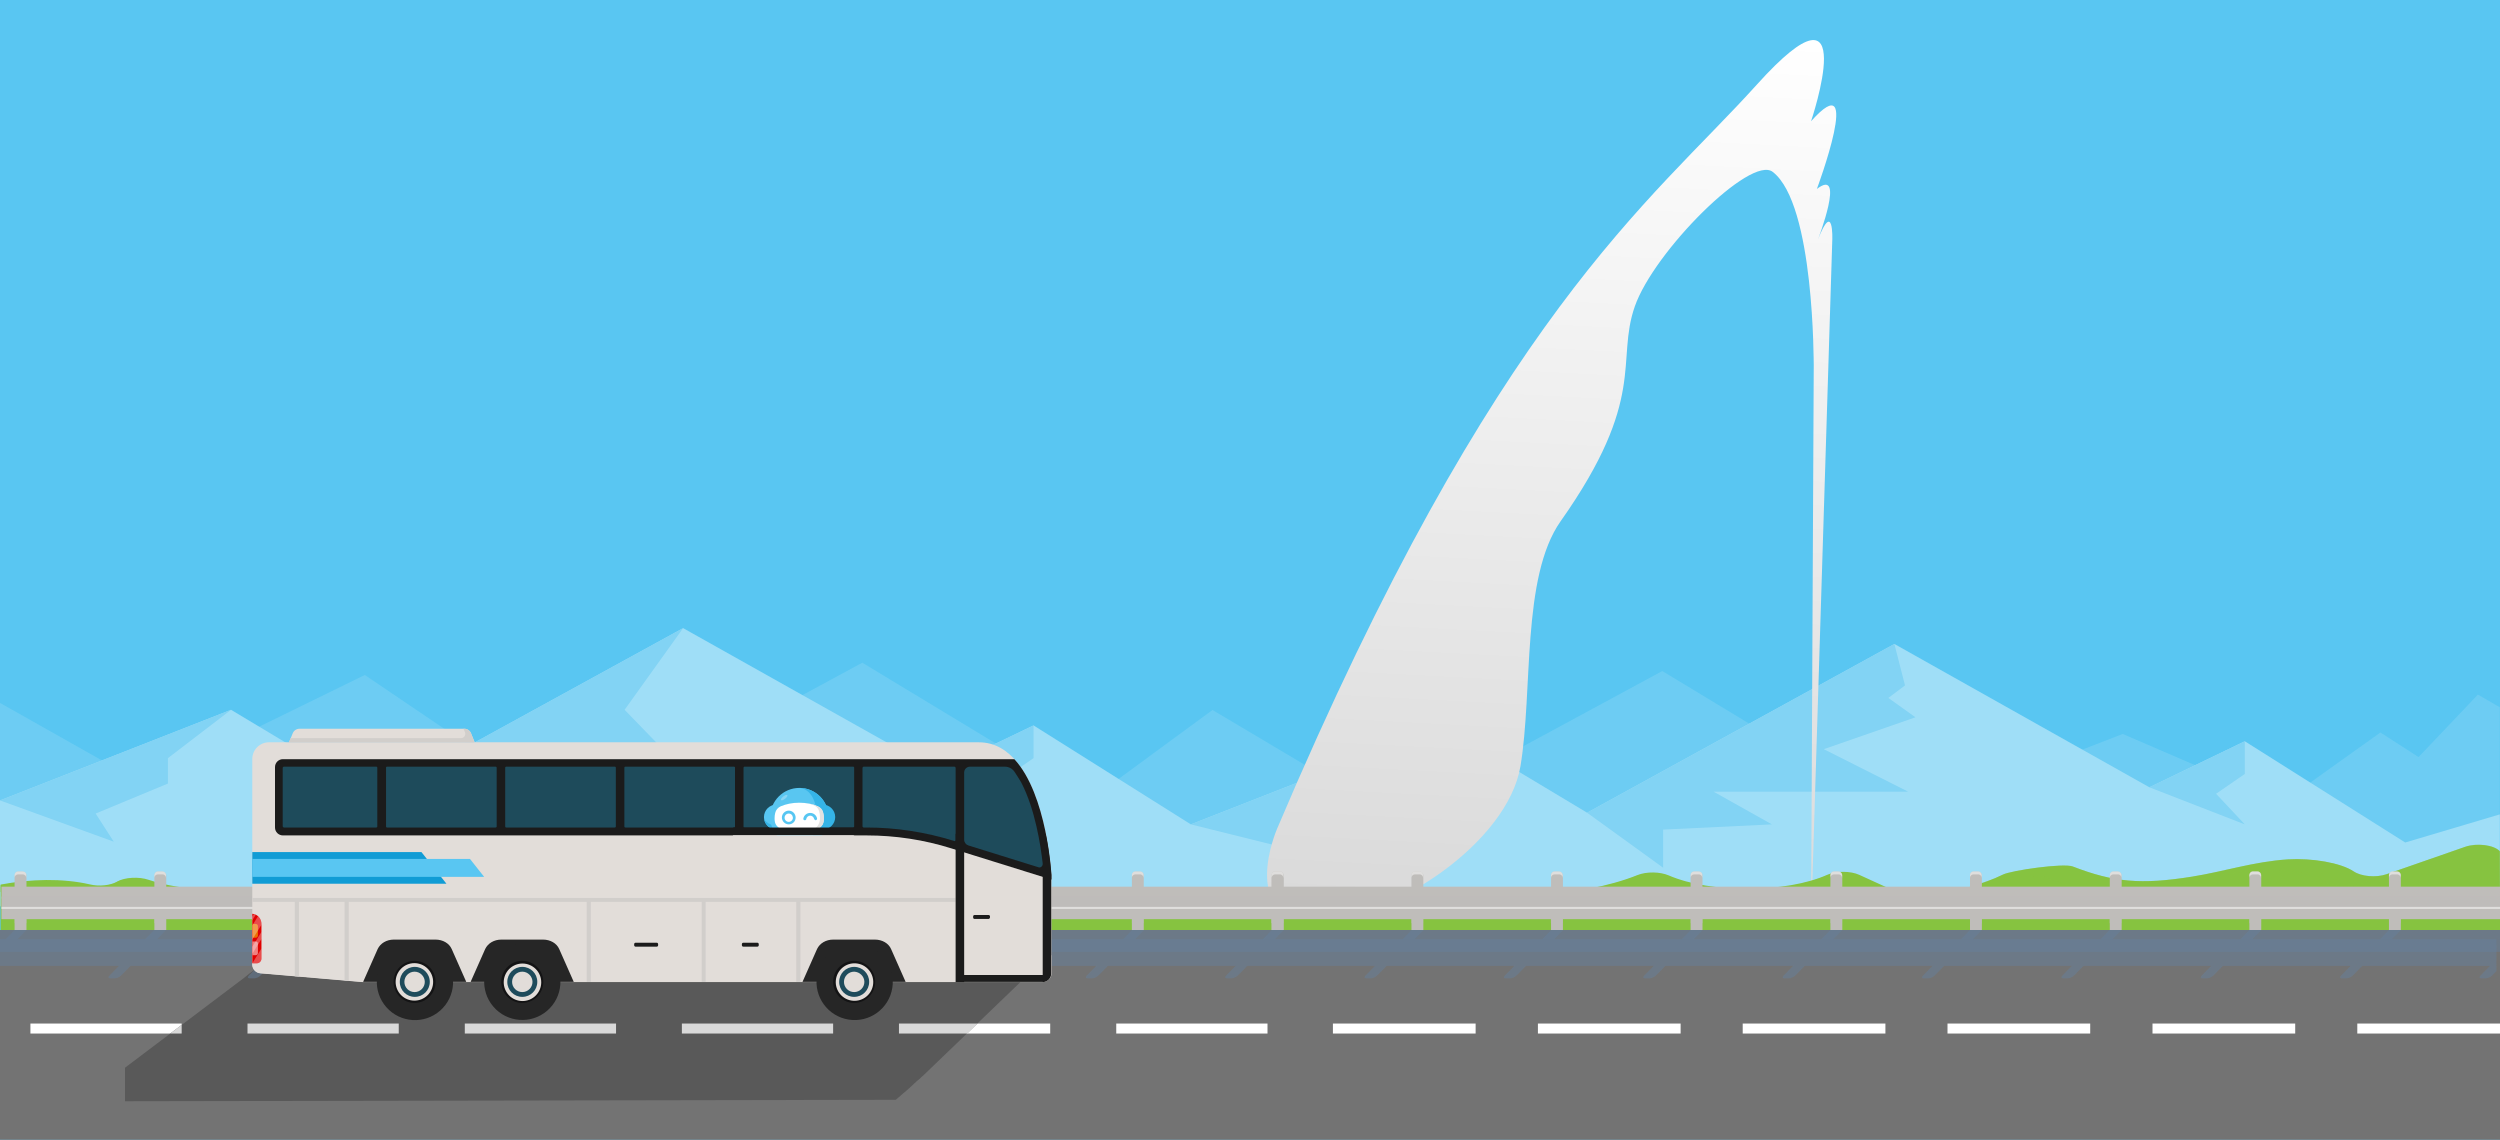 <?xml version="1.0" encoding="utf-8"?>
<!-- Generator: Adobe Illustrator 23.1.0, SVG Export Plug-In . SVG Version: 6.00 Build 0)  -->
<svg version="1.1" xmlns="http://www.w3.org/2000/svg" xmlns:xlink="http://www.w3.org/1999/xlink" x="0px" y="0px"
	 viewBox="0 0 1200 547.1" style="enable-background:new 0 0 1200 547.1;" xml:space="preserve">
<style type="text/css">
	.st0{fill:#59C6F2;}
	.st1{opacity:0.42;}
	.st2{fill:#88D5F5;}
	.st3{fill:#FFFFFF;}
	.st4{fill:#B9E4F7;}
	.st5{fill:url(#SVGID_1_);}
	.st6{opacity:0.5;fill:url(#SVGID_2_);}
	.st7{fill:#86C340;}
	.st8{opacity:0.3;}
	.st9{fill:#737373;}
	.st10{fill:#BFBDBA;}
	.st11{opacity:0.5;}
	.st12{opacity:0.5;fill:#BFBDBA;}
	.st13{opacity:0.5;fill:#FFFFFF;}
	.st14{opacity:0.5;fill:#66809D;}
	.st15{fill:#595959;}
	.st16{fill:#E2DDD9;}
	.st17{fill:#D1CECB;}
	.st18{fill:#1B1B1B;}
	.st19{fill:#1E4B5B;}
	.st20{fill:#262626;}
	.st21{opacity:0.5;fill:#000002;}
	.st22{fill:#E00000;}
	.st23{fill:#119CD5;}
	.st24{fill:#EB7000;}
	.st25{clip-path:url(#SVGID_8_);}
	.st26{fill:#57C6F2;}
	.st27{fill:#35B4E7;}
	.st28{fill:#59C6F1;}
	.st29{fill:#E2E2E1;}
	.st30{fill:none;}
	.st31{fill:#D9D9D9;}
</style>
<g id="BACKGROUND">
	<rect class="st0" width="1200" height="547.1"/>
	<g class="st1">
		<polygon class="st2" points="0,421.3 0,337.4 68.6,376.1 175.1,324 282.5,396.7 233.6,423.6 		"/>
		<polygon class="st2" points="846.9,419 1018.9,352.3 1095.4,385.3 1142.6,351.6 1160.9,363.4 1189.4,333.4 1199.9,339.5 
			1199.9,410.4 		"/>
		<polygon class="st2" points="271.4,395.2 413.9,318.1 523,384.1 582,340.8 710.9,417.4 375,411.7 		"/>
		<polygon class="st2" points="655.4,399.2 797.9,322.1 907,388.1 944.5,354.2 1031.7,411.7 812.2,423.6 		"/>
		<polygon class="st3" points="0,384.2 110.9,340.7 180.4,382.4 327.9,301.5 450.3,370.2 496.1,348.2 571.6,395.7 609.8,392.8 
			711.8,426.5 795.5,435 0,435 		"/>
		<polygon class="st4" points="180.4,382.4 216.9,408.9 216.9,390.5 270.5,386.5 258.5,366.2 319.2,360.7 299.8,340.7 327.9,301.5 
					"/>
		<polygon class="st4" points="110.9,340.7 0,384.2 54.6,404 45.9,390.5 80.6,376.1 80.6,363.9 		"/>
		<polygon class="st4" points="496.1,348.2 450.3,370.2 496.1,388.1 482.3,373.4 496.1,363.9 		"/>
		<polygon class="st3" points="571.6,395.7 692.3,348.4 761.8,390.1 909.3,309.1 1031.7,377.9 1077.5,355.8 1154.5,404.4 
			1199.9,390.9 1199.9,435 609.3,435 		"/>
		<polygon class="st4" points="761.8,390.1 798.3,416.5 798.3,398.2 850.5,395.7 822.5,380 915.9,380 875.4,359.6 919.4,344.3 
			906.4,335 914.4,329 909.3,309.1 		"/>
		<polygon class="st4" points="692.3,348.4 571.6,395.7 636,411.7 627.3,398.2 662,383.8 662,371.5 		"/>
		<polygon class="st4" points="1077.5,355.8 1031.7,377.9 1077.5,395.7 1063.7,381 1077.5,371.5 		"/>
	</g>
</g>
<g id="OBJECTS">
	<linearGradient id="SVGID_1_" gradientUnits="userSpaceOnUse" x1="737.903" y1="447.272" x2="760.639" y2="13.457">
		<stop  offset="0" style="stop-color:#D9D9D9"/>
		<stop  offset="1" style="stop-color:#FFFFFF"/>
	</linearGradient>
	<path class="st5" d="M850.9,82.5c-10.6-8.2-57,38.2-66.2,64.6s6.1,44-35.6,103.1c-18.9,26.8-13.2,81.6-19.3,117.7
		s-60.8,73.7-98.3,73.7S613,397.8,613,397.8C718.2,149.9,792.1,97.4,843.3,40.6s26,17.6,26,17.6c25.5-28.5,2.8,32.5,2.8,32.5
		c14-10.7,0.5,24.3,0.5,24.3c7.6-19.3,6.9,0,6.9,0l-10.2,328.1l1.3-267.9C870.5,175.2,871.1,98,850.9,82.5z"/>
	
		<radialGradient id="SVGID_2_" cx="311.5" cy="433.128" r="295.102" gradientTransform="matrix(1 0 0 5.916090e-02 0 494.619)" gradientUnits="userSpaceOnUse">
		<stop  offset="0" style="stop-color:#000000;stop-opacity:0.5"/>
		<stop  offset="1" style="stop-color:#000000;stop-opacity:0"/>
	</radialGradient>
	<ellipse class="st6" cx="311.5" cy="519.9" rx="311.5" ry="19.9"/>
	<g>
		<path class="st7" d="M1199.9,408.6c-2.7-3-11-4.1-16.7-2.1c-12.5,4.4-25.1,8.7-37.6,13.1c-5.1,1.8-12.2,1.1-15.8-1.3
			c-6.2-4.2-20-6.5-31.7-5.8c-16.4,1.1-30.4,5.8-46,8.3c-24.5,3.9-37.5,2.7-57.2-4.9c-4.5-1.7-29.5,1.9-33.5,3.9
			c-10.5,5.2-18.7,5.8-29.2,11c-4.2,2.1-11.3,2.1-15.7,0.1c-8-3.7-16.1-7.3-24.1-11c-4.2-1.9-11-1.9-15.3,0c-19.7,8.8-56,9-76.1,0.3
			c-4.2-1.8-10.6-1.9-14.9-0.2c-27.6,11.1-70.2,12.1-108.1,12.2c-55.6,0.1-111.1,0.2-166.7,0.3c-90.7,0.2-181.4,0.4-271.9-1.7
			c-35.3-0.8-70.5-2-105.8-2.3c-21.5-0.2-45.7-0.6-62.3-6.2c-4.7-1.6-11.3-1.2-15,0.8l-0.1,0.1c-3.2,1.8-8.7,2.4-13.1,1.3
			c-13-3-28.6-2.6-42.8,0.1v57.6c115.4-5.9,230.8-11.7,346.2-17.6c244.9-12.4,501.5,26.1,746.4,13.7c40.1-2,80.8-20.1,107.4-8.3
			C1200,470.3,1199.9,408.6,1199.9,408.6z"/>
		<g class="st8">
			<path class="st7" d="M29.3,429.9c4.5,1,9.9,0.4,13.1-1.3l0.1-0.1c3.7-2.1,10.3-2.4,15-0.8c16.6,5.7,40.7,6,62.3,6.2
				c35.3,0.3,70.6,1.5,105.8,2.3c90.6,2.1,181.3,1.9,271.9,1.7c55.6-0.1,111.1-0.2,166.7-0.3c37.9-0.1,80.5-1.1,108.1-12.2
				c4.3-1.7,10.7-1.6,14.9,0.2c20.1,8.6,56.4,8.4,76.1-0.3c4.3-1.9,11.1-2,15.3,0c8,3.7,16.1,7.3,24.1,11c4.4,2,11.5,1.9,15.7-0.1
				c3.3-1.7,6.4-2.8,9.5-3.9c-3.9,0.7-8.6,0.4-11.8-1.1c-8-3.7-16.1-7.3-24.1-11c-4.2-1.9-11-1.9-15.3,0c-19.7,8.8-56,9-76.1,0.3
				c-4.2-1.8-10.6-1.9-14.9-0.2c-27.6,11.1-70.2,12.1-108.1,12.2c-55.6,0.1-111.1,0.2-166.7,0.3c-90.7,0.2-181.4,0.4-271.9-1.7
				c-35.3-0.8-70.5-2-105.8-2.3c-21.5-0.2-45.7-0.6-62.3-6.2c-4.7-1.6-11.3-1.2-15,0.8l-0.1,0.1c-3.2,1.8-8.7,2.4-13.1,1.3
				c-13-3-28.6-2.6-42.8,0.1v3.3C10.1,427.4,20.3,427.8,29.3,429.9z"/>
			<path class="st7" d="M932.4,430.8c4.9-1.5,9.7-3,15.2-5.6C942.7,426.6,937.8,428.1,932.4,430.8z"/>
			<path class="st7" d="M1199.9,408.6c-1.6-1.8-5-2.9-8.8-3.1c-2.7-0.2-5.5,0.1-7.9,1c-12.5,4.4-25.1,8.7-37.6,13.1
				c-5.1,1.8-12.2,1.1-15.8-1.3c-6.2-4.2-20-6.5-31.7-5.8c-16.4,1.1-30.4,5.8-46,8.3c-24.5,3.9-37.5,2.7-57.2-4.9
				c-4.5-1.7-29.5,1.9-33.5,3.9c-3.5,1.7-6.8,3-9.9,4c8.2-2,26.2-4.3,30-2.8c19.7,7.6,32.8,8.8,57.2,4.9c15.6-2.5,29.7-7.2,46-8.3
				c11.8-0.8,25.5,1.6,31.7,5.8c3.6,2.4,10.7,3.1,15.8,1.3c12.5-4.4,25.1-8.7,37.6-13.1c5.7-2,14-0.9,16.7,2.1c0,0,0.1,0.1,0.1,0.1
				v52.9c4.8,0.6,9.3,1.7,13.4,3.5v-61.6C1200,408.7,1199.9,408.6,1199.9,408.6z"/>
		</g>
	</g>
	<rect y="446.4" class="st9" width="1200" height="100.7"/>
	<g>
		<rect x="14.6" y="491.3" class="st3" width="72.6" height="4.8"/>
		<rect x="118.8" y="491.3" class="st3" width="72.6" height="4.8"/>
		<rect x="223.1" y="491.3" class="st3" width="72.6" height="4.8"/>
		<rect x="327.3" y="491.3" class="st3" width="72.6" height="4.8"/>
		<rect x="431.5" y="491.3" class="st3" width="72.6" height="4.8"/>
		<rect x="535.8" y="491.3" class="st3" width="72.6" height="4.8"/>
	</g>
	<g>
		<rect x="639.8" y="491.3" class="st3" width="68.5" height="4.8"/>
		<rect x="738.2" y="491.3" class="st3" width="68.5" height="4.8"/>
		<rect x="836.5" y="491.3" class="st3" width="68.5" height="4.8"/>
		<rect x="934.8" y="491.3" class="st3" width="68.5" height="4.8"/>
		<rect x="1033.2" y="491.3" class="st3" width="68.5" height="4.8"/>
		<rect x="1131.5" y="491.3" class="st3" width="68.5" height="4.8"/>
	</g>
	<g>
		<g>
			<path class="st10" d="M614.3,418.3h-2.2c-1,0-1.7,0.8-1.7,1.7v26.4h5.7V420C616,419.1,615.3,418.3,614.3,418.3z"/>
			<path class="st10" d="M547.3,418.3H545c-1,0-1.7,0.8-1.7,1.7v26.4h5.7V420C549,419.1,548.2,418.3,547.3,418.3z"/>
			<path class="st10" d="M480.2,418.3H478c-1,0-1.7,0.8-1.7,1.7v26.4h5.7V420C482,419.1,481.2,418.3,480.2,418.3z"/>
			<path class="st10" d="M413.2,418.3h-2.2c-1,0-1.7,0.8-1.7,1.7v26.4h5.7V420C414.9,419.1,414.1,418.3,413.2,418.3z"/>
			<path class="st10" d="M346.1,418.3h-2.2c-1,0-1.7,0.8-1.7,1.7v26.4h5.7V420C347.9,419.1,347.1,418.3,346.1,418.3z"/>
			<path class="st10" d="M279.1,418.3h-2.2c-1,0-1.7,0.8-1.7,1.7v26.4h5.7V420C280.8,419.1,280.1,418.3,279.1,418.3z"/>
			<path class="st10" d="M212.1,418.3h-2.2c-1,0-1.7,0.8-1.7,1.7v26.4h5.7V420C213.8,419.1,213,418.3,212.1,418.3z"/>
			<path class="st10" d="M145,418.3h-2.2c-1,0-1.7,0.8-1.7,1.7v26.4h5.7V420C146.7,419.1,146,418.3,145,418.3z"/>
			<path class="st10" d="M78,418.3h-2.2c-1,0-1.7,0.8-1.7,1.7v26.4h5.7V420C79.7,419.1,78.9,418.3,78,418.3z"/>
			<path class="st10" d="M10.9,418.3H8.7c-1,0-1.7,0.8-1.7,1.7v26.4h5.7V420C12.7,419.1,11.9,418.3,10.9,418.3z"/>
		</g>
		<g class="st11">
			<path class="st3" d="M614.3,418.3h-2.2c-1,0-1.7,0.8-1.7,1.7v1.4c0-1,0.8-1.7,1.7-1.7h2.2c1,0,1.7,0.8,1.7,1.7V420
				C616,419.1,615.3,418.3,614.3,418.3z"/>
			<path class="st3" d="M547.3,418.3H545c-1,0-1.7,0.8-1.7,1.7v1.4c0-1,0.8-1.7,1.7-1.7h2.2c1,0,1.7,0.8,1.7,1.7V420
				C549,419.1,548.2,418.3,547.3,418.3z"/>
			<path class="st3" d="M480.2,418.3H478c-1,0-1.7,0.8-1.7,1.7v1.4c0-1,0.8-1.7,1.7-1.7h2.2c1,0,1.7,0.8,1.7,1.7V420
				C482,419.1,481.2,418.3,480.2,418.3z"/>
			<path class="st3" d="M413.2,418.3h-2.2c-1,0-1.7,0.8-1.7,1.7v1.4c0-1,0.8-1.7,1.7-1.7h2.2c1,0,1.7,0.8,1.7,1.7V420
				C414.9,419.1,414.1,418.3,413.2,418.3z"/>
			<path class="st3" d="M346.1,418.3h-2.2c-1,0-1.7,0.8-1.7,1.7v1.4c0-1,0.8-1.7,1.7-1.7h2.2c1,0,1.7,0.8,1.7,1.7V420
				C347.9,419.1,347.1,418.3,346.1,418.3z"/>
			<path class="st3" d="M279.1,418.3h-2.2c-1,0-1.7,0.8-1.7,1.7v1.4c0-1,0.8-1.7,1.7-1.7h2.2c1,0,1.7,0.8,1.7,1.7V420
				C280.8,419.1,280.1,418.3,279.1,418.3z"/>
			<path class="st3" d="M212.1,418.3h-2.2c-1,0-1.7,0.8-1.7,1.7v1.4c0-1,0.8-1.7,1.7-1.7h2.2c1,0,1.7,0.8,1.7,1.7V420
				C213.8,419.1,213,418.3,212.1,418.3z"/>
			<path class="st3" d="M145,418.3h-2.2c-1,0-1.7,0.8-1.7,1.7v1.4c0-1,0.8-1.7,1.7-1.7h2.2c1,0,1.7,0.8,1.7,1.7V420
				C146.7,419.1,146,418.3,145,418.3z"/>
			<path class="st3" d="M78,418.3h-2.2c-1,0-1.7,0.8-1.7,1.7v1.4c0-1,0.8-1.7,1.7-1.7H78c1,0,1.7,0.8,1.7,1.7V420
				C79.7,419.1,78.9,418.3,78,418.3z"/>
			<path class="st3" d="M10.9,418.3H8.7c-1,0-1.7,0.8-1.7,1.7v1.4c0-1,0.8-1.7,1.7-1.7h2.2c1,0,1.7,0.8,1.7,1.7V420
				C12.7,419.1,11.9,418.3,10.9,418.3z"/>
		</g>
		<g class="st11">
			<rect x="610.3" y="427.5" class="st10" width="5.7" height="15.6"/>
			<rect x="543.3" y="427.5" class="st10" width="5.7" height="15.6"/>
			<rect x="476.3" y="427.5" class="st10" width="5.7" height="15.6"/>
			<rect x="409.2" y="427.5" class="st10" width="5.7" height="15.6"/>
			<rect x="342.2" y="427.5" class="st10" width="5.7" height="15.6"/>
			<rect x="275.1" y="427.5" class="st10" width="5.7" height="15.6"/>
			<rect x="208.1" y="427.5" class="st10" width="5.7" height="15.6"/>
			<rect x="141" y="427.5" class="st10" width="5.7" height="15.6"/>
			<rect x="74" y="427.5" class="st10" width="5.7" height="15.6"/>
			<rect x="7" y="427.5" class="st10" width="5.7" height="15.6"/>
		</g>
	</g>
	<g>
		<g>
			<path class="st10" d="M1150.6,418.3h-2.2c-1,0-1.7,0.8-1.7,1.7v26.4h5.7V420C1152.4,419.1,1151.6,418.3,1150.6,418.3z"/>
			<path class="st10" d="M1083.6,418.3h-2.2c-1,0-1.7,0.8-1.7,1.7v26.4h5.7V420C1085.3,419.1,1084.6,418.3,1083.6,418.3z"/>
			<path class="st10" d="M1016.6,418.3h-2.2c-1,0-1.7,0.8-1.7,1.7v26.4h5.7V420C1018.3,419.1,1017.5,418.3,1016.6,418.3z"/>
			<path class="st10" d="M949.5,418.3h-2.2c-1,0-1.7,0.8-1.7,1.7v26.4h5.7V420C951.2,419.1,950.5,418.3,949.5,418.3z"/>
			<path class="st10" d="M882.5,418.3h-2.2c-1,0-1.7,0.8-1.7,1.7v26.4h5.7V420C884.2,419.1,883.4,418.3,882.5,418.3z"/>
			<path class="st10" d="M815.4,418.3h-2.2c-1,0-1.7,0.8-1.7,1.7v26.4h5.7V420C817.2,419.1,816.4,418.3,815.4,418.3z"/>
			<path class="st10" d="M748.4,418.3h-2.2c-1,0-1.7,0.8-1.7,1.7v26.4h5.7V420C750.1,419.1,749.3,418.3,748.4,418.3z"/>
			<path class="st10" d="M681.4,418.3h-2.2c-1,0-1.7,0.8-1.7,1.7v26.4h5.7V420C683.1,419.1,682.3,418.3,681.4,418.3z"/>
			<path class="st10" d="M614.3,418.3h-2.2c-1,0-1.7,0.8-1.7,1.7v26.4h5.7V420C616,419.1,615.3,418.3,614.3,418.3z"/>
		</g>
		<g class="st11">
			<path class="st3" d="M1150.6,418.3h-2.2c-1,0-1.7,0.8-1.7,1.7v1.4c0-1,0.8-1.7,1.7-1.7h2.2c1,0,1.7,0.8,1.7,1.7V420
				C1152.4,419.1,1151.6,418.3,1150.6,418.3z"/>
			<path class="st3" d="M1083.6,418.3h-2.2c-1,0-1.7,0.8-1.7,1.7v1.4c0-1,0.8-1.7,1.7-1.7h2.2c1,0,1.7,0.8,1.7,1.7V420
				C1085.3,419.1,1084.6,418.3,1083.6,418.3z"/>
			<path class="st3" d="M1016.6,418.3h-2.2c-1,0-1.7,0.8-1.7,1.7v1.4c0-1,0.8-1.7,1.7-1.7h2.2c1,0,1.7,0.8,1.7,1.7V420
				C1018.3,419.1,1017.5,418.3,1016.6,418.3z"/>
			<path class="st3" d="M949.5,418.3h-2.2c-1,0-1.7,0.8-1.7,1.7v1.4c0-1,0.8-1.7,1.7-1.7h2.2c1,0,1.7,0.8,1.7,1.7V420
				C951.2,419.1,950.5,418.3,949.5,418.3z"/>
			<path class="st3" d="M882.5,418.3h-2.2c-1,0-1.7,0.8-1.7,1.7v1.4c0-1,0.8-1.7,1.7-1.7h2.2c1,0,1.7,0.8,1.7,1.7V420
				C884.2,419.1,883.4,418.3,882.5,418.3z"/>
			<path class="st3" d="M815.4,418.3h-2.2c-1,0-1.7,0.8-1.7,1.7v1.4c0-1,0.8-1.7,1.7-1.7h2.2c1,0,1.7,0.8,1.7,1.7V420
				C817.2,419.1,816.4,418.3,815.4,418.3z"/>
			<path class="st3" d="M748.4,418.3h-2.2c-1,0-1.7,0.8-1.7,1.7v1.4c0-1,0.8-1.7,1.7-1.7h2.2c1,0,1.7,0.8,1.7,1.7V420
				C750.1,419.1,749.3,418.3,748.4,418.3z"/>
			<path class="st3" d="M681.4,418.3h-2.2c-1,0-1.7,0.8-1.7,1.7v1.4c0-1,0.8-1.7,1.7-1.7h2.2c1,0,1.7,0.8,1.7,1.7V420
				C683.1,419.1,682.3,418.3,681.4,418.3z"/>
			<path class="st3" d="M614.3,418.3h-2.2c-1,0-1.7,0.8-1.7,1.7v1.4c0-1,0.8-1.7,1.7-1.7h2.2c1,0,1.7,0.8,1.7,1.7V420
				C616,419.1,615.3,418.3,614.3,418.3z"/>
		</g>
		<g class="st11">
			<rect x="1146.7" y="427.5" class="st10" width="5.7" height="15.6"/>
			<rect x="1079.6" y="427.5" class="st10" width="5.7" height="15.6"/>
			<rect x="1012.6" y="427.5" class="st10" width="5.7" height="15.6"/>
			<rect x="945.6" y="427.5" class="st10" width="5.7" height="15.6"/>
			<rect x="878.5" y="427.5" class="st10" width="5.7" height="15.6"/>
			<rect x="811.5" y="427.5" class="st10" width="5.7" height="15.6"/>
			<rect x="744.4" y="427.5" class="st10" width="5.7" height="15.6"/>
			<rect x="677.4" y="427.5" class="st10" width="5.7" height="15.6"/>
			<rect x="610.3" y="427.5" class="st10" width="5.7" height="15.6"/>
		</g>
	</g>
	<g>
		<rect x="0.7" y="425.6" class="st10" width="1199.3" height="15.6"/>
		<rect x="0.7" y="430.4" class="st12" width="1199.3" height="5.9"/>
		<rect x="0.7" y="435.3" class="st13" width="1199.3" height="1"/>
		<rect x="0.7" y="430.4" class="st12" width="1199.3" height="1"/>
	</g>
	<rect y="446.4" class="st14" width="1200" height="10.5"/>
	<path class="st15" d="M166.2,465.1h-0.4l0,0l-7.1,0.6l-2.2,0.2l0,0l-29.8-2.7c-2.1,0.2-7,4-9.2,5.9L60,512.5v16.1l370-0.7
		c0.3-0.3,0.7-0.6,1-0.9c0.1-0.1,0.2-0.2,0.3-0.2c0.3-0.2,0.5-0.5,0.8-0.7c0.1-0.1,0.2-0.2,0.3-0.3c0.8-0.7,1.6-1.4,2.4-2
		c0.1-0.1,0.2-0.2,0.3-0.3c0.2-0.2,0.4-0.4,0.6-0.5c0.1-0.1,0.2-0.2,0.3-0.3c0.2-0.2,0.4-0.3,0.6-0.5c0.1-0.1,0.2-0.2,0.3-0.3
		c0.3-0.3,0.7-0.6,1-0.9c0.1-0.1,0.2-0.2,0.3-0.3c0.2-0.1,0.3-0.3,0.4-0.4c0.1-0.1,0.2-0.2,0.3-0.3c0.1-0.1,0.3-0.2,0.4-0.3
		c0.1-0.1,0.2-0.2,0.3-0.3c0.1-0.1,0.2-0.2,0.3-0.3c0.2-0.2,0.4-0.3,0.6-0.5c0.1-0.1,0.2-0.2,0.3-0.2c0.1-0.1,0.2-0.2,0.3-0.3
		c0.1-0.1,0.2-0.2,0.3-0.2c0.1-0.1,0.2-0.1,0.2-0.2c0.1-0.1,0.1-0.1,0.2-0.2c0.1-0.1,0.1-0.1,0.2-0.2c0.1-0.1,0.2-0.2,0.3-0.3
		c0,0,0.1-0.1,0.1-0.1c0.1,0,0.1-0.1,0.1-0.1c0,0,0.1-0.1,0.1-0.1c0.2-0.1,0.3-0.2,0.3-0.2l49.1-47.2c0.1-0.1,0.2-0.2,0.3-0.3
		c0.2-0.2,0.4-0.4,0.5-0.5c0.1-0.1,0.2-0.3,0.3-0.4c0.1-0.1,0.2-0.3,0.3-0.4c0.1-0.1,0.1-0.3,0.2-0.4c0-0.1,0.1-0.2,0.1-0.3
		c0.1-0.1,0.1-0.3,0.1-0.4c0-0.1,0-0.1,0-0.2c0-0.1,0-0.2-0.1-0.4c0,0,0-0.1,0-0.1c0-0.1-0.1-0.2-0.2-0.3c0,0,0-0.1-0.1-0.1
		c0,0,0,0,0,0c-0.1-0.1-0.2-0.1-0.4-0.2c0,0-0.1,0-0.1-0.1c-0.2,0-0.3-0.1-0.5-0.1c0,0,0,0,0,0l0,0h-0.2l0,0h-37.8h-0.2h-3.8h-23.9
		h-6.4c10.5-10.1,10.8-18.3,0.7-18.3c-10.1,0-26.8,8.2-37.3,18.3h-6.4H260.9c10.5-10.1,10.8-18.3,0.7-18.3
		c-10.1,0-26.8,8.2-37.3,18.3h-8.6h-6.4c10.5-10.1,10.8-18.3,0.7-18.3c-10.1,0-26.8,8.2-37.3,18.3H166.2z"/>
	<g>
		<defs>
			<rect id="SVGID_3_" x="350" y="-17.9" width="500" height="188"/>
		</defs>
		<clipPath id="SVGID_4_">
			<use xlink:href="#SVGID_3_"  style="overflow:visible;"/>
		</clipPath>
	</g>
	<path class="st14" d="M1200,450.8h-51.9l1.6-1.6l2.7-2.8h-5.7l-2.7,2.8l-1.6,1.6h-61.3l1.6-1.6l2.7-2.8h-5.7l-2.7,2.8l-1.6,1.6
		H1014l1.6-1.6l2.7-2.8h-5.7l-2.7,2.8l-1.6,1.6H947l1.6-1.6l2.7-2.8h-5.7l-2.7,2.8l-1.6,1.6h-61.3l1.6-1.6l2.7-2.8h-5.7l-2.7,2.8
		l-1.6,1.6h-61.3l1.6-1.6l2.7-2.8h-5.7l-2.7,2.8l-1.6,1.6h-61.3l1.6-1.6l2.7-2.8h-5.7l-2.7,2.8l-1.6,1.6h-61.3l1.6-1.6l2.7-2.8h-5.7
		l-2.7,2.8l-1.6,1.6h-54.8h-6.6l1.6-1.6l2.7-2.8h0h-5.7h0l-2.7,2.8l-1.6,1.6h-2.7h-58.7l1.6-1.6l2.7-2.8h-5.7l-2.7,2.8l-1.6,1.6
		h-61.3l1.6-1.6l2.7-2.8h-5.7l-2.7,2.8l-1.6,1.6h-61.3l1.6-1.6l2.7-2.8h-5.7l-2.7,2.8l-1.6,1.6h-61.3l1.6-1.6l2.7-2.8h-5.7l-2.7,2.8
		l-1.6,1.6h-61.3l1.6-1.6l2.7-2.8h-5.7l-2.7,2.8l-1.6,1.6h-61.3l1.6-1.6l2.7-2.8h-5.7l-2.7,2.8l-1.6,1.6h-61.3l1.6-1.6l2.7-2.8H141
		l-2.7,2.8l-1.6,1.6H75.4l1.6-1.6l2.7-2.8H74l-2.7,2.8l-1.6,1.6H8.4l1.6-1.6l2.7-2.8H7l-2.7,2.8l-1.6,1.6H0v12.8h57.1l-3.3,3.4
		l-1.2,1.2c-0.8,0.8-0.6,1.4,0.3,1.4h2.2c1,0,2.3-0.6,3.1-1.4l1.2-1.2l3.3-3.4h61.3l-3.3,3.4l-1.2,1.2c-0.8,0.8-0.6,1.4,0.3,1.4h2.2
		c1,0,2.3-0.6,3.1-1.4l1.2-1.2l3.3-3.4h61.3l-3.3,3.4l-1.2,1.2c-0.8,0.8-0.6,1.4,0.3,1.4h2.2c1,0,2.3-0.6,3.1-1.4l1.2-1.2l3.3-3.4
		h61.3l-3.3,3.4l-1.2,1.2c-0.8,0.8-0.6,1.4,0.3,1.4h2.2c1,0,2.3-0.6,3.1-1.4l1.2-1.2l3.3-3.4h61.3l-3.3,3.4l-1.2,1.2
		c-0.8,0.8-0.6,1.4,0.3,1.4h2.2c1,0,2.3-0.6,3.1-1.4l1.2-1.2l3.3-3.4h61.3L389,467l-1.2,1.2c-0.8,0.8-0.6,1.4,0.3,1.4h2.2
		c1,0,2.3-0.6,3.1-1.4l1.2-1.2l3.3-3.4h61.3L456,467l-1.2,1.2c-0.8,0.8-0.6,1.4,0.3,1.4h2.2c1,0,2.3-0.6,3.1-1.4l1.2-1.2l3.3-3.4
		h61.3l-3.3,3.4l-1.2,1.2c-0.8,0.8-0.6,1.4,0.3,1.4h2.2c1,0,2.3-0.6,3.1-1.4l1.2-1.2l3.3-3.4h61.3l-3.3,3.4l-1.2,1.2
		c-0.8,0.8-0.6,1.4,0.3,1.4h2.2c1,0,2.3-0.6,3.1-1.4l1.2-1.2l3.3-3.4h4.2h14.9h42.2l-3.3,3.4l-1.2,1.2c-0.8,0.8-0.6,1.4,0.3,1.4h2.2
		c1,0,2.3-0.6,3.1-1.4l1.2-1.2l3.3-3.4h61.3l-3.3,3.4l-1.2,1.2c-0.8,0.8-0.6,1.4,0.3,1.4h2.2c1,0,2.3-0.6,3.1-1.4l1.2-1.2l3.3-3.4
		h61.3l-3.3,3.4l-1.2,1.2c-0.8,0.8-0.6,1.4,0.3,1.4h2.2c1,0,2.3-0.6,3.1-1.4l1.2-1.2l3.3-3.4h61.3l-3.3,3.4l-1.2,1.2
		c-0.8,0.8-0.6,1.4,0.3,1.4h2.2c1,0,2.3-0.6,3.1-1.4l1.2-1.2l3.3-3.4h61.3l-3.3,3.4l-1.2,1.2c-0.8,0.8-0.6,1.4,0.3,1.4h2.2
		c1,0,2.3-0.6,3.1-1.4l1.2-1.2l3.3-3.4h61.3l-3.3,3.4l-1.2,1.2c-0.8,0.8-0.6,1.4,0.3,1.4h2.2c1,0,2.3-0.6,3.1-1.4l1.2-1.2l3.3-3.4
		h61.3l-3.3,3.4l-1.2,1.2c-0.8,0.8-0.6,1.4,0.3,1.4h2.2c1,0,2.3-0.6,3.1-1.4l1.2-1.2l3.3-3.4h61.3l-3.3,3.4l-1.2,1.2
		c-0.8,0.8-0.6,1.4,0.3,1.4h2.2c1,0,2.3-0.6,3.1-1.4l1.2-1.2l3.3-3.4h61.3l-3.3,3.4l-1.2,1.2c-0.8,0.8-0.6,1.4,0.3,1.4h2.2
		c1,0,2.3-0.6,3.1-1.4l1.2-1.2l0.8-0.8V450.8z"/>
	<g>
		<path class="st16" d="M500.5,471.3H173.9l-49-4.2c-2.2-0.2-3.8-2-3.8-4.2v-98.6c0-4.4,3.6-8,8-8h340.7c31.4,0,34.9,63.6,34.9,63.6
			v47.2C504.7,469.5,502.8,471.3,500.5,471.3z"/>
		<path class="st16" d="M121.1,458.5v4.5c0,2.2,1.7,4,3.8,4.2l49,4.2h326.6c2.3,0,4.2-1.9,4.2-4.2v-8.7H121.1z"/>
		<polygon class="st17" points="458.7,431 384.2,431 384.2,431 382.2,431 382.2,431 338.7,431 338.7,431 336.8,431 336.8,431 
			283.6,431 283.6,431 281.6,431 281.6,431 167.4,431 167.4,431 165.4,431 165.4,431 143.5,431 143.5,431 141.5,431 141.5,431 
			121.1,431 121.1,432.9 141.5,432.9 141.5,468.6 143.5,468.7 143.5,432.9 165.4,432.9 165.4,470.6 167.4,470.8 167.4,432.9 
			281.6,432.9 281.6,471.3 283.6,471.3 283.6,432.9 336.8,432.9 336.8,471.3 338.7,471.3 338.7,432.9 382.2,432.9 382.2,471.3 
			384.2,471.3 384.2,432.9 458.7,432.9 		"/>
		<path class="st18" d="M135.8,364.4c-2.1,0-3.8,1.7-3.8,3.8v29c0,2.1,1.7,3.8,3.8,3.8H416c13.8,0,27.5,2.1,40.6,6.2l48.1,15V420
			l0,0c0-0.1-2.1-38.6-17.8-55.6H135.8z"/>
		<path class="st16" d="M222.9,349.8h-79.2c-1.4,0-2.7,0.9-3.2,2.2l-1.8,4.4h89.2l-1.8-4.4C225.6,350.7,224.3,349.8,222.9,349.8z"/>
		<path class="st17" d="M226.1,352c-0.5-1.3-1.8-2.2-3.2-2.2h-0.4c0,0,0,0,0,0.1l0.7,1.6c0.5,1.3-0.4,2.8-1.9,2.8h-81.8l-0.9,2.1
			h89.2L226.1,352z"/>
		<g>
			<path class="st19" d="M243,397.2h52.1c0.3,0,0.5-0.2,0.5-0.5v-28.2c0-0.3-0.2-0.5-0.5-0.5H243c-0.3,0-0.5,0.2-0.5,0.5v28.2
				C242.5,397,242.7,397.2,243,397.2z"/>
			<path class="st19" d="M357.4,397.2h52.1c0.3,0,0.5-0.2,0.5-0.5v-28.2c0-0.3-0.2-0.5-0.5-0.5h-52.1c-0.3,0-0.5,0.2-0.5,0.5v28.2
				C356.8,397,357.1,397.2,357.4,397.2z"/>
			<path class="st19" d="M300.2,397.2h52.1c0.3,0,0.5-0.2,0.5-0.5v-28.2c0-0.3-0.2-0.5-0.5-0.5h-52.1c-0.3,0-0.5,0.2-0.5,0.5v28.2
				C299.7,397,299.9,397.2,300.2,397.2z"/>
			<path class="st19" d="M135.7,368.6v28c0,0.3,0.3,0.6,0.6,0.6h44.3c0.3,0,0.5-0.2,0.5-0.5v-28.2c0-0.3-0.2-0.5-0.5-0.5h-44.3
				C136,368,135.7,368.3,135.7,368.6z"/>
			<path class="st19" d="M185.8,397.2h52.1c0.3,0,0.5-0.2,0.5-0.5v-28.2c0-0.3-0.2-0.5-0.5-0.5h-52.1c-0.3,0-0.5,0.2-0.5,0.5v28.2
				C185.3,397,185.5,397.2,185.8,397.2z"/>
			<path class="st19" d="M414.6,397.2h1.3c14.2,0,28.3,2.2,41.9,6.4l0.2,0.1c0.3,0.1,0.7-0.1,0.7-0.5v-34.6c0-0.3-0.3-0.6-0.6-0.6
				h-43.5c-0.3,0-0.6,0.3-0.6,0.6v28.1C414,396.9,414.3,397.2,414.6,397.2z"/>
		</g>
		<rect x="458.7" y="400.2" class="st18" width="4.1" height="71.2"/>
		<path class="st18" d="M500.5,400.2v71.2c2.3,0,4.1-1.9,4.1-4.2V420c0,0-0.5-8.8-2.7-19.8H500.5z"/>
		<path class="st19" d="M500.5,414.5c-1-8.8-3.6-26-10.3-38.9c-1.3-2.1-2.3-3.8-3.2-5.1c-1.1-1.6-2.8-2.5-4.7-2.5h-16.7
			c-1.6,0-2.8,1.3-2.8,2.8v32.3c0,1.2,0.8,2.3,2,2.7l33.7,10.5C499.5,416.7,500.6,415.7,500.5,414.5z"/>
		<rect x="462.5" y="468" class="st18" width="38.3" height="3.3"/>
		<g>
			<path class="st20" d="M434.7,471.3l-7-15.8c-1.2-2.7-4.2-4.5-7.8-4.5H400c-3.6,0-6.5,1.8-7.8,4.5l-7,15.8l0,0L434.7,471.3
				L434.7,471.3z"/>
			
				<ellipse transform="matrix(0.157 -0.988 0.988 0.157 -119.784 802.411)" class="st20" cx="410" cy="471.3" rx="18.3" ry="18.3"/>
			<path class="st20" d="M396.9,458.5H423c-3.3-3.4-7.9-5.5-13-5.5C404.9,453,400.3,455.1,396.9,458.5z"/>
			<circle class="st21" cx="410" cy="471.3" r="10.1"/>
			<ellipse transform="matrix(0.174 -0.985 0.985 0.174 -125.409 793.235)" class="st16" cx="410" cy="471.3" rx="9" ry="9"/>
			<path class="st19" d="M417.2,471.3c0,4-3.2,7.2-7.2,7.2c-4,0-7.2-3.2-7.2-7.2s3.2-7.2,7.2-7.2C414,464.1,417.2,467.3,417.2,471.3
				z"/>
			<path class="st16" d="M414.9,471.3c0,2.7-2.2,4.9-4.9,4.9c-2.7,0-4.9-2.2-4.9-4.9c0-2.7,2.2-4.9,4.9-4.9
				C412.7,466.5,414.9,468.7,414.9,471.3z"/>
		</g>
		<g>
			<path class="st20" d="M275.4,471.3l-7-15.8c-1.2-2.7-4.2-4.5-7.8-4.5h-19.9c-3.6,0-6.5,1.8-7.8,4.5l-7,15.8H275.4z"/>
			
				<ellipse transform="matrix(0.76 -0.65 0.65 0.76 -246.172 276.048)" class="st20" cx="250.7" cy="471.3" rx="18.3" ry="18.3"/>
			<circle class="st21" cx="250.7" cy="471.3" r="10.1"/>
			<ellipse transform="matrix(0.925 -0.381 0.381 0.925 -160.673 131.062)" class="st16" cx="250.7" cy="471.3" rx="9" ry="9"/>
			<path class="st19" d="M257.9,471.3c0,4-3.2,7.2-7.2,7.2s-7.2-3.2-7.2-7.2s3.2-7.2,7.2-7.2S257.9,467.3,257.9,471.3z"/>
			<path class="st16" d="M255.6,471.3c0,2.7-2.2,4.9-4.9,4.9s-4.9-2.2-4.9-4.9c0-2.7,2.2-4.9,4.9-4.9S255.6,468.7,255.6,471.3z"/>
			<path class="st20" d="M237.7,458.5h26.1c-3.3-3.4-7.9-5.5-13-5.5C245.6,453,241,455.1,237.7,458.5z"/>
		</g>
		<g>
			<path class="st20" d="M223.8,471.3l-7-15.8c-1.2-2.7-4.2-4.5-7.8-4.5h-19.9c-3.6,0-6.5,1.8-7.8,4.5l-7,15.8l0,0L223.8,471.3
				L223.8,471.3z"/>
			
				<ellipse transform="matrix(0.75 -0.662 0.662 0.75 -262.069 249.614)" class="st20" cx="199" cy="471.3" rx="18.3" ry="18.3"/>
			<circle class="st21" cx="199" cy="471.3" r="10.1"/>
			<ellipse transform="matrix(0.707 -0.707 0.707 0.707 -274.997 278.796)" class="st16" cx="199" cy="471.3" rx="9" ry="9"/>
			<path class="st19" d="M206.3,471.3c0,4-3.2,7.2-7.2,7.2c-4,0-7.2-3.2-7.2-7.2s3.2-7.2,7.2-7.2C203,464.1,206.3,467.3,206.3,471.3
				z"/>
			<path class="st16" d="M203.9,471.3c0,2.7-2.2,4.9-4.9,4.9s-4.9-2.2-4.9-4.9c0-2.7,2.2-4.9,4.9-4.9S203.9,468.7,203.9,471.3z"/>
			<path class="st20" d="M186,458.5h26.1c-3.3-3.4-7.9-5.5-13-5.5C193.9,453,189.3,455.1,186,458.5z"/>
		</g>
		<path class="st22" d="M125.5,443.5c0-2.6-1.9-4.7-4.4-4.9v23.8h2.1c1.3,0,2.3-1,2.3-2.3V443.5z"/>
		<path class="st18" d="M315.2,454.4h-10.1c-0.4,0-0.7-0.3-0.7-0.7v-0.5c0-0.4,0.3-0.7,0.7-0.7h10.1c0.4,0,0.7,0.3,0.7,0.7v0.5
			C315.9,454.1,315.6,454.4,315.2,454.4z"/>
		<path class="st18" d="M363.5,454.4h-6.7c-0.4,0-0.7-0.3-0.7-0.7v-0.5c0-0.4,0.3-0.7,0.7-0.7h6.7c0.4,0,0.7,0.3,0.7,0.7v0.5
			C364.2,454.1,363.9,454.4,363.5,454.4z"/>
		<path class="st18" d="M474.5,441.1h-6.7c-0.4,0-0.7-0.3-0.7-0.7v-0.5c0-0.4,0.3-0.7,0.7-0.7h6.7c0.4,0,0.7,0.3,0.7,0.7v0.5
			C475.1,440.8,474.8,441.1,474.5,441.1z"/>
		<g>
			<polygon class="st23" points="121.1,424.2 214.3,424.2 202.3,409 121.1,409 			"/>
			<polygon class="st0" points="121.1,420.9 232.4,420.9 225.6,412.3 121.1,412.3 			"/>
		</g>
		<g class="st8">
			<defs>
				<path id="SVGID_5_" class="st8" d="M135.8,364.4c-2.1,0-3.8,1.7-3.8,3.8v29c0,2.1,1.7,3.8,3.8,3.8H416c13.8,0,27.5,2.1,40.6,6.2
					l48.1,15V420l0,0c0-0.1-2.1-38.6-17.8-55.6H135.8z"/>
			</defs>
			<clipPath id="SVGID_6_">
				<use xlink:href="#SVGID_5_"  style="overflow:visible;"/>
			</clipPath>
		</g>
		<path class="st24" d="M122.8,450.1h-1.6v-6.6h1.6c0.5,0,1,0.4,1,1v4.7C123.7,449.7,123.3,450.1,122.8,450.1z"/>
		<path class="st13" d="M122.8,458.5h-1.6v-6.6h1.6c0.5,0,1,0.4,1,1v4.7C123.7,458.1,123.3,458.5,122.8,458.5z"/>
		<g class="st8">
			<defs>
				<path id="SVGID_7_" class="st8" d="M125.5,443.5c0-2.6-1.9-4.7-4.4-4.9v23.8h2.1c1.3,0,2.3-1,2.3-2.3V443.5z"/>
			</defs>
			<clipPath id="SVGID_8_">
				<use xlink:href="#SVGID_7_"  style="overflow:visible;"/>
			</clipPath>
			<g class="st25">
				<polygon class="st3" points="107.6,463.7 106.5,463.7 122.7,437.4 123.8,437.4 				"/>
				<polygon class="st3" points="113.3,463.7 109.1,463.7 125.3,437.4 129.5,437.4 				"/>
				<polygon class="st3" points="128.6,463.7 120.3,463.7 136.5,437.4 144.8,437.4 				"/>
				<polygon class="st3" points="117.5,463.7 115.4,463.7 131.6,437.4 133.7,437.4 				"/>
			</g>
		</g>
	</g>
	<g>
		<circle class="st26" cx="372.7" cy="392.2" r="6"/>
		<path class="st27" d="M372.7,396.3c-2.4,0-4.6-1.2-5.9-3c0.5,2.8,3,4.9,5.9,4.9c2.9,0,5.4-2.1,5.9-4.9
			C377.3,395.1,375.2,396.3,372.7,396.3z"/>
		<circle class="st28" cx="383.7" cy="392.2" r="14"/>
		<path class="st27" d="M384.7,406.1c7.3-0.5,13-6.6,13-13.9c0-7.6-6.1-13.8-13.6-14c6.1,1,7.3,8.3,7.3,8.3s1.7,4,0,11.5
			C389.9,404.3,385.9,405.8,384.7,406.1z"/>
		<circle class="st27" cx="394.9" cy="392.2" r="6"/>
		
			<ellipse transform="matrix(0.788 -0.616 0.616 0.788 -155.915 313.004)" class="st2" cx="376.3" cy="382.8" rx="1.9" ry="0.7"/>
		<g>
			<path class="st3" d="M395.3,394.2c-0.2,1.6-1.2,2.9-2.7,3.6c-2.4,1.1-5.5,1.7-9,1.7c-3.4,0-6.6-0.7-9-1.7c-1.4-0.7-2.5-2-2.7-3.6
				c-0.1-0.5-0.1-1-0.1-1.5c0-0.9,0.1-1.7,0.3-2.5c0.3-1.4,1.3-2.6,2.7-3.2c2.4-1,5.4-1.7,8.8-1.7c3.3,0,6.4,0.6,8.8,1.7
				c1.3,0.6,2.4,1.8,2.7,3.2c0.2,0.8,0.3,1.7,0.3,2.5C395.4,393.2,395.4,393.7,395.3,394.2z"/>
		</g>
		<path class="st29" d="M392.5,387c-1.4-0.6-3-1.1-4.8-1.4c3.5,0.9,5.9,1.5,5.9,7.1c0,6.4-7.5,6.7-7.5,6.7l0,0
			c2.5-0.2,4.8-0.8,6.6-1.6c1.4-0.7,2.5-2,2.7-3.6c0.1-0.5,0.1-1,0.1-1.5c0-0.9-0.1-1.7-0.3-2.5C394.9,388.7,393.9,387.5,392.5,387z
			"/>
		<g>
			<path class="st26" d="M378.6,395.7c-1.8,0-3.3-1.5-3.3-3.3c0-1.8,1.5-3.3,3.3-3.3c1.8,0,3.3,1.5,3.3,3.3
				C381.9,394.3,380.4,395.7,378.6,395.7z M378.6,390.5c-1.1,0-2,0.9-2,2c0,1.1,0.9,2,2,2c1.1,0,2-0.9,2-2
				C380.5,391.3,379.7,390.5,378.6,390.5z"/>
		</g>
		<path class="st26" d="M388.9,390.2c-1.6,0-3,1.1-3.3,2.7c-0.1,0.4,0.2,0.8,0.6,0.8c0.4,0.1,0.8-0.2,0.8-0.6c0.2-0.9,1-1.6,1.9-1.6
			s1.7,0.7,1.9,1.6c0.1,0.3,0.4,0.6,0.7,0.6c0,0,0.1,0,0.1,0c0.4-0.1,0.6-0.4,0.6-0.8C391.9,391.3,390.5,390.2,388.9,390.2z"/>
	</g>
	<path class="st18" d="M352.4,397.2h57c0.3,0,0.6,0,0.6,0.1v3.5c0,0-0.3,0.1-0.6,0.1h-57c-0.3,0-0.6,0-0.6-0.1v-3.5
		C351.8,397.2,352.1,397.2,352.4,397.2z"/>
	<path class="st16" d="M352.4,400.9h57c0.3,0,0.6,0.1,0.6,0.2v8.8c0,0.1-0.3,0.2-0.6,0.2h-57c-0.3,0-0.6-0.1-0.6-0.2V401
		C351.8,400.9,352.1,400.9,352.4,400.9z"/>
	<g>
		<path class="st30" d="M431.5,496.1v-4.8h37.7l23-22.1c0.1-0.1,0.2-0.2,0.3-0.3c0.2-0.2,0.4-0.4,0.5-0.5c0.1-0.1,0.2-0.3,0.3-0.4
			c0.1-0.1,0.2-0.3,0.3-0.4c0.1-0.1,0.1-0.3,0.2-0.4c0-0.1,0.1-0.2,0.1-0.3c0.1-0.1,0.1-0.3,0.1-0.4c0-0.1,0-0.1,0-0.2
			c0-0.1,0-0.2-0.1-0.4c0,0,0-0.1,0-0.1c0-0.1-0.1-0.2-0.2-0.3c0,0,0-0.1-0.1-0.1c0,0,0,0,0,0c-0.1-0.1-0.2-0.1-0.4-0.2
			c0,0-0.1,0-0.1-0.1c-0.2,0-0.3-0.1-0.5-0.1c0,0,0,0,0,0l0,0h-0.2h-37.8h-0.2h-3.8h-23.9h-6.4c10.5-10.1,10.8-18.3,0.7-18.3
			c-10.1,0-26.8,8.2-37.3,18.3h-6.4H260.9c10.5-10.1,10.8-18.3,0.7-18.3c-10.1,0-26.8,8.2-37.3,18.3h-8.6h-6.4
			c10.5-10.1,10.8-18.3,0.7-18.3s-26.8,8.2-37.3,18.3h-6.4h-0.4l-7.1,0.6l-2.2,0.2l-29.8-2.7c-2.1,0.2-7,4-9.2,5.9l-30.3,22.9v4.2
			h-5.6L60,512.5v16.1l370-0.7c0.3-0.3,0.7-0.6,1-0.9c0.1-0.1,0.2-0.2,0.3-0.2c0.3-0.2,0.5-0.5,0.8-0.7c0.1-0.1,0.2-0.2,0.3-0.3
			c0.8-0.7,1.6-1.4,2.4-2c0.1-0.1,0.2-0.2,0.3-0.3c0.2-0.2,0.4-0.4,0.6-0.5c0.1-0.1,0.2-0.2,0.3-0.3c0.2-0.2,0.4-0.3,0.6-0.5
			c0.1-0.1,0.2-0.2,0.3-0.3c0.3-0.3,0.7-0.6,1-0.9c0.1-0.1,0.2-0.2,0.3-0.3c0.2-0.1,0.3-0.3,0.4-0.4c0.1-0.1,0.2-0.2,0.3-0.3
			c0.1-0.1,0.3-0.2,0.4-0.3c0.1-0.1,0.2-0.2,0.3-0.3c0.1-0.1,0.2-0.2,0.3-0.3c0.2-0.2,0.4-0.3,0.6-0.5c0.1-0.1,0.2-0.2,0.3-0.2
			c0.1-0.1,0.2-0.2,0.3-0.3c0.1-0.1,0.2-0.2,0.3-0.2c0.1-0.1,0.2-0.1,0.2-0.2c0.1-0.1,0.1-0.1,0.2-0.2c0.1-0.1,0.1-0.1,0.2-0.2
			c0.1-0.1,0.2-0.2,0.3-0.3c0,0,0.1-0.1,0.1-0.1c0.1,0,0.1-0.1,0.1-0.1c0,0,0.1-0.1,0.1-0.1c0.2-0.1,0.3-0.2,0.3-0.2l21.2-20.3
			H431.5z M191.5,496.1h-72.6v-4.8h72.6V496.1z M295.7,496.1h-72.6v-4.8h72.6V496.1z M399.9,496.1h-72.6v-4.8h72.6V496.1z"/>
		<polygon class="st31" points="87.2,491.9 81.7,496.1 87.2,496.1 		"/>
		<rect x="118.8" y="491.3" class="st31" width="72.6" height="4.8"/>
		<rect x="223.1" y="491.3" class="st31" width="72.6" height="4.8"/>
		<rect x="327.3" y="491.3" class="st31" width="72.6" height="4.8"/>
		<polygon class="st31" points="431.5,496.1 464.3,496.1 469.2,491.3 431.5,491.3 		"/>
	</g>
</g>
</svg>

